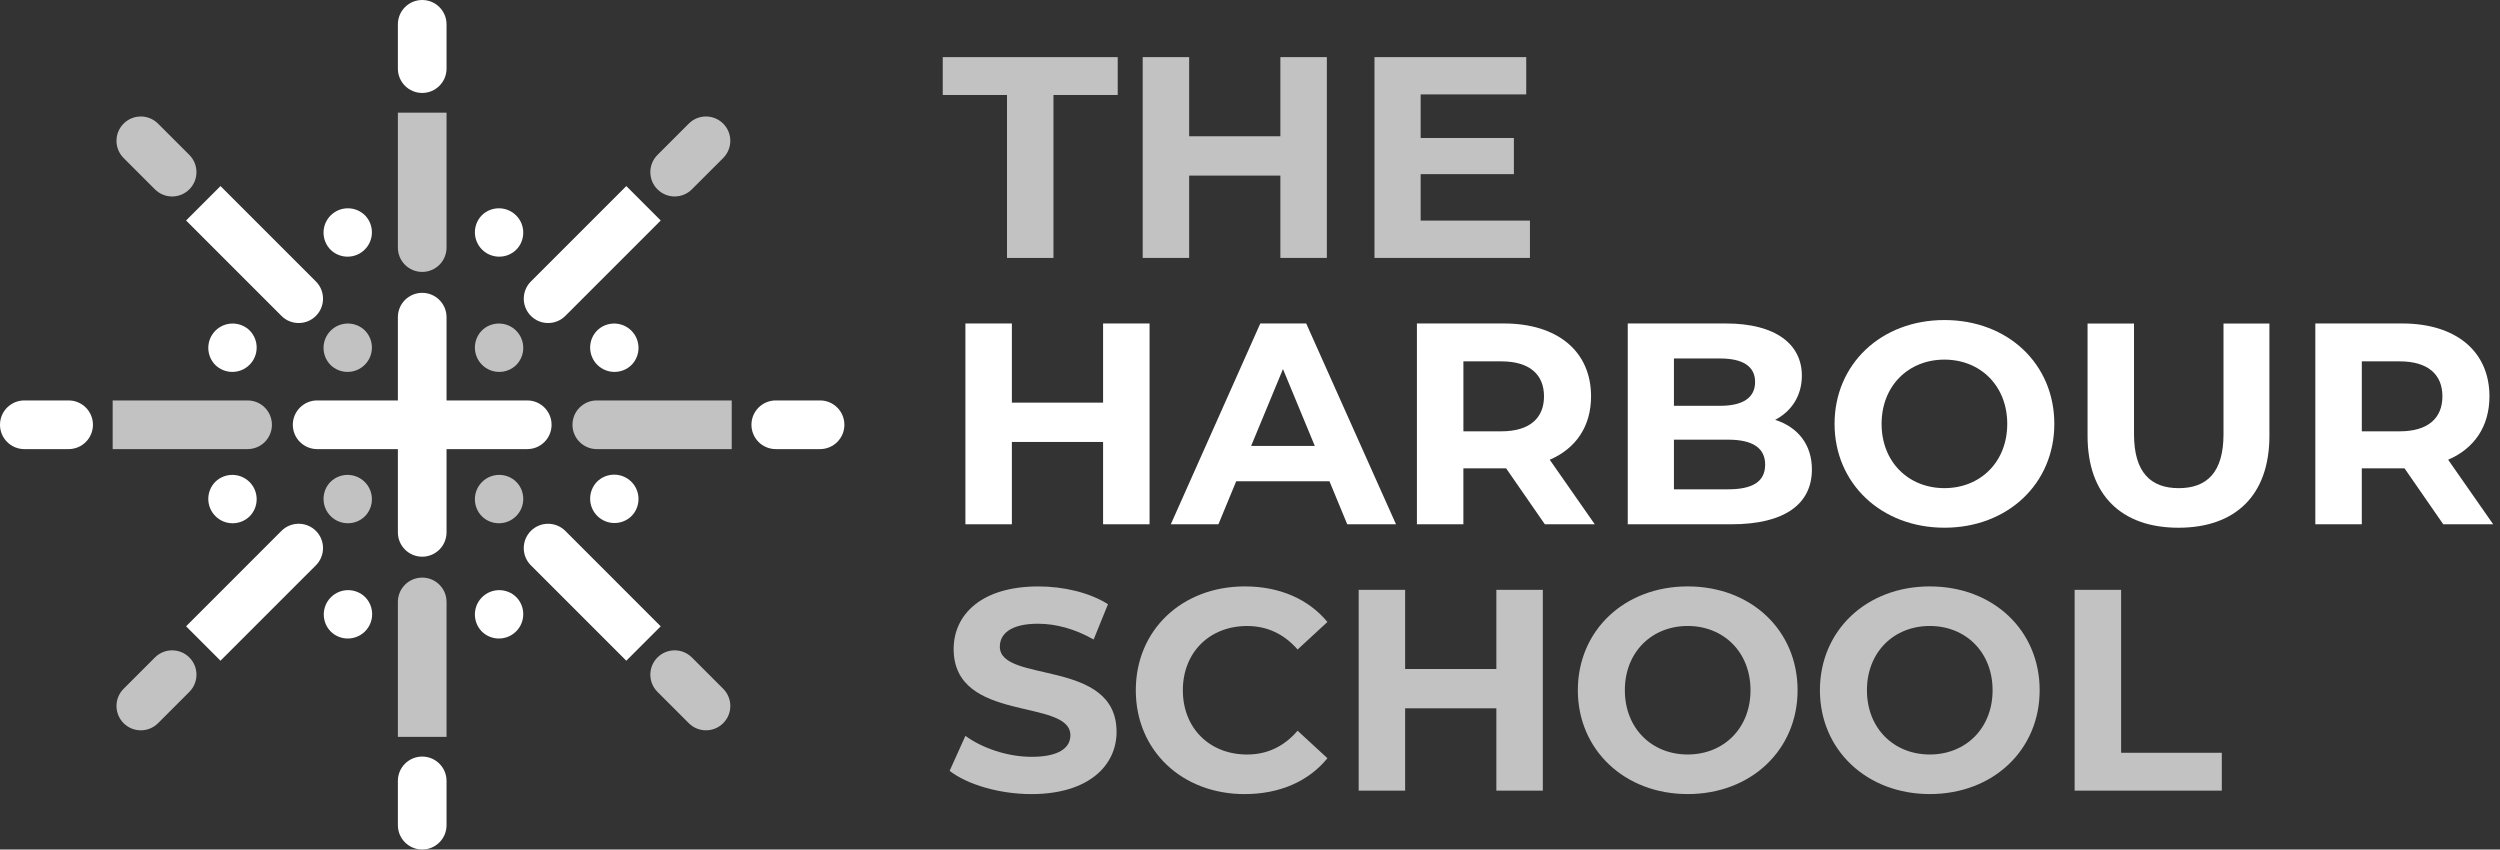 <svg width="206" height="70" viewBox="0 0 206 70" fill="none" xmlns="http://www.w3.org/2000/svg">
<rect x="0" y="0" width="206" height="70" fill="#333333" stroke="none"/>
<g clip-path="url(#clip0_158_4684)">
<path d="M78.249 63.519L79.549 60.636C80.945 61.653 83.023 62.362 85.009 62.362C87.278 62.362 88.2 61.607 88.2 60.59C88.2 57.494 78.581 59.621 78.581 53.475C78.581 50.662 80.85 48.322 85.554 48.322C87.635 48.322 89.762 48.818 91.298 49.786L90.116 52.695C88.58 51.821 86.997 51.395 85.53 51.395C83.262 51.395 82.386 52.245 82.386 53.286C82.386 56.335 92.005 54.231 92.005 60.305C92.005 63.069 89.713 65.433 84.986 65.433C82.363 65.433 79.714 64.652 78.249 63.519Z" fill="white" fill-opacity="0.7"/>
<path d="M93.59 56.875C93.59 51.889 97.418 48.32 102.572 48.32C105.431 48.32 107.818 49.36 109.38 51.251L106.921 53.52C105.811 52.243 104.416 51.583 102.762 51.583C99.666 51.583 97.467 53.756 97.467 56.877C97.467 59.999 99.666 62.172 102.762 62.172C104.416 62.172 105.811 61.51 106.921 60.21L109.38 62.478C107.82 64.393 105.433 65.433 102.549 65.433C97.42 65.433 93.59 61.864 93.59 56.877V56.875Z" fill="white" fill-opacity="0.7"/>
<path d="M127.128 48.603V65.148H123.3V58.365H115.783V65.148H111.955V48.603H115.783V55.126H123.3V48.603H127.128Z" fill="white" fill-opacity="0.7"/>
<path d="M130.014 56.875C130.014 51.958 133.842 48.32 139.067 48.32C144.293 48.32 148.121 51.937 148.121 56.875C148.121 61.814 144.267 65.431 139.067 65.431C133.867 65.431 130.014 61.791 130.014 56.875ZM144.242 56.875C144.242 53.731 142.02 51.58 139.065 51.58C136.111 51.58 133.888 53.731 133.888 56.875C133.888 60.02 136.111 62.17 139.065 62.17C142.02 62.17 144.242 60.02 144.242 56.875Z" fill="white" fill-opacity="0.7"/>
<path d="M149.961 56.875C149.961 51.958 153.789 48.32 159.015 48.32C164.24 48.32 168.068 51.937 168.068 56.875C168.068 61.814 164.215 65.431 159.015 65.431C153.815 65.431 149.961 61.791 149.961 56.875ZM164.189 56.875C164.189 53.731 161.967 51.58 159.012 51.58C156.058 51.58 153.836 53.731 153.836 56.875C153.836 60.02 156.058 62.17 159.012 62.17C161.967 62.17 164.189 60.02 164.189 56.875Z" fill="white" fill-opacity="0.7"/>
<path d="M170.951 48.603H174.78V62.029H183.076V65.148H170.949V48.603H170.951Z" fill="white" fill-opacity="0.7"/>
<path d="M82.977 7.827H77.682V4.708H92.1V7.827H86.805V21.254H82.977V7.827Z" fill="white" fill-opacity="0.7"/>
<path d="M109.332 4.706V21.252H105.503V14.469H97.986V21.252H94.158V4.706H97.986V11.229H105.503V4.706H109.332Z" fill="white" fill-opacity="0.7"/>
<path d="M126.067 18.179V21.252H113.257V4.706H125.761V7.779H117.062V11.371H124.744V14.349H117.062V18.177H126.067V18.179Z" fill="white" fill-opacity="0.7"/>
<path d="M94.724 26.654V43.2H90.895V36.417H83.378V43.2H79.55V26.654H83.378V33.178H90.895V26.654H94.724Z" fill="white"/>
<path d="M109.545 39.654H101.863L100.398 43.2H96.475L103.849 26.654H107.631L115.03 43.2H111.012L109.547 39.654H109.545ZM108.34 36.746L105.717 30.411L103.093 36.746H108.34Z" fill="white"/>
<path d="M127.295 43.2L124.104 38.591H120.582V43.2H116.754V26.654H123.917C128.336 26.654 131.103 28.946 131.103 32.658C131.103 35.14 129.849 36.959 127.698 37.882L131.409 43.2H127.295ZM123.703 29.774H120.584V35.541H123.703C126.044 35.541 127.226 34.455 127.226 32.658C127.226 30.863 126.044 29.776 123.703 29.776V29.774Z" fill="white"/>
<path d="M149.301 38.686C149.301 41.545 147.032 43.2 142.683 43.2H134.127V26.654H142.21C146.346 26.654 148.473 28.381 148.473 30.955C148.473 32.61 147.623 33.887 146.274 34.596C148.119 35.187 149.301 36.605 149.301 38.686ZM137.932 29.539V33.439H141.737C143.605 33.439 144.62 32.777 144.62 31.477C144.62 30.177 143.603 29.539 141.737 29.539H137.932ZM145.449 38.285C145.449 36.89 144.386 36.229 142.4 36.229H137.932V40.319H142.4C144.386 40.319 145.449 39.705 145.449 38.287V38.285Z" fill="white"/>
<path d="M151.168 34.927C151.168 30.01 154.997 26.372 160.222 26.372C165.447 26.372 169.276 29.989 169.276 34.927C169.276 39.865 165.422 43.483 160.222 43.483C155.022 43.483 151.168 39.842 151.168 34.927ZM165.397 34.927C165.397 31.783 163.175 29.632 160.22 29.632C157.265 29.632 155.043 31.783 155.043 34.927C155.043 38.072 157.265 40.222 160.22 40.222C163.175 40.222 165.397 38.072 165.397 34.927Z" fill="white"/>
<path d="M172.015 35.921V26.657H175.843V35.78C175.843 38.924 177.215 40.224 179.53 40.224C181.845 40.224 183.217 38.924 183.217 35.78V26.657H186.999V35.921C186.999 40.79 184.209 43.485 179.507 43.485C174.805 43.485 172.015 40.79 172.015 35.921Z" fill="white"/>
<path d="M201.324 43.2L198.133 38.591H194.611V43.2H190.783V26.654H197.945C202.365 26.654 205.131 28.946 205.131 32.658C205.131 35.14 203.878 36.959 201.727 37.882L205.437 43.2H201.324ZM197.732 29.774H194.613V35.541H197.732C200.073 35.541 201.255 34.455 201.255 32.658C201.255 30.863 200.073 29.776 197.732 29.776V29.774Z" fill="white"/>
<path d="M20.401 37.006H9.284V32.996H20.401C21.509 32.996 22.406 33.893 22.406 35.001C22.406 36.109 21.509 37.006 20.401 37.006Z" fill="white" fill-opacity="0.7"/>
<path d="M5.654 32.996H2.005C0.898 32.996 0 33.894 0 35.001C0 36.108 0.898 37.006 2.005 37.006H5.654C6.761 37.006 7.659 36.108 7.659 35.001C7.659 33.894 6.761 32.996 5.654 32.996Z" fill="white"/>
<path d="M45.45 35.001C45.45 35.554 45.226 36.056 44.863 36.419C44.5 36.782 43.998 37.006 43.445 37.006H36.795V43.867C36.795 44.975 35.896 45.872 34.79 45.872C34.235 45.872 33.735 45.648 33.372 45.285C33.009 44.922 32.785 44.422 32.785 43.867V37.006H26.133C25.027 37.006 24.128 36.109 24.128 35.001C24.128 34.448 24.354 33.946 24.717 33.583C25.08 33.22 25.58 32.996 26.133 32.996H32.785V26.135C32.785 25.027 33.682 24.13 34.79 24.13C35.343 24.13 35.843 24.354 36.206 24.717C36.569 25.08 36.795 25.58 36.795 26.135V32.996H43.445C44.553 32.996 45.45 33.893 45.45 35.001Z" fill="white"/>
<path d="M36.795 49.599V60.716H32.785V49.599C32.785 48.491 33.682 47.594 34.79 47.594C35.898 47.594 36.795 48.491 36.795 49.599Z" fill="white" fill-opacity="0.7"/>
<path d="M36.795 64.346C36.795 63.239 35.897 62.341 34.79 62.341C33.683 62.341 32.785 63.239 32.785 64.346V67.995C32.785 69.102 33.683 70 34.79 70C35.897 70 36.795 69.102 36.795 67.995V64.346Z" fill="white"/>
<path d="M49.177 32.996H60.294V37.006H49.177C48.069 37.006 47.172 36.109 47.172 35.001C47.172 33.893 48.069 32.996 49.177 32.996Z" fill="white" fill-opacity="0.7"/>
<path d="M67.573 32.996H63.924C62.817 32.996 61.919 33.894 61.919 35.001C61.919 36.108 62.817 37.006 63.924 37.006H67.573C68.68 37.006 69.578 36.108 69.578 35.001C69.578 33.894 68.68 32.996 67.573 32.996Z" fill="white"/>
<path d="M32.785 20.401V9.284H36.795V20.401C36.795 21.509 35.898 22.406 34.79 22.406C33.682 22.406 32.785 21.509 32.785 20.401Z" fill="white" fill-opacity="0.7"/>
<path d="M36.795 2.005C36.795 0.898 35.897 0 34.79 0C33.683 0 32.785 0.898 32.785 2.005V5.654C32.785 6.761 33.683 7.659 34.79 7.659C35.897 7.659 36.795 6.761 36.795 5.654V2.005Z" fill="white"/>
<path d="M27.222 30.058L27.247 30.084C26.464 29.301 26.464 28.03 27.247 27.247C28.03 26.464 29.301 26.464 30.084 27.247L30.058 27.222C30.841 28.005 30.841 29.276 30.058 30.058C29.276 30.841 28.005 30.841 27.222 30.058Z" fill="white" fill-opacity="0.7"/>
<path d="M23.193 26.03L15.332 18.168L18.168 15.332L26.03 23.193C26.813 23.976 26.813 25.247 26.03 26.03C25.247 26.813 23.976 26.813 23.193 26.03Z" fill="white"/>
<path d="M13.021 10.186C12.238 9.403 10.969 9.403 10.186 10.186C9.403 10.969 9.403 12.239 10.186 13.021L12.766 15.602C13.549 16.384 14.818 16.384 15.601 15.602C16.384 14.819 16.384 13.549 15.601 12.766L13.021 10.186Z" fill="white" fill-opacity="0.7"/>
<path d="M30.058 42.554L30.084 42.529C29.301 43.312 28.03 43.312 27.247 42.529C26.464 41.746 26.464 40.475 27.247 39.693L27.222 39.718C28.005 38.935 29.276 38.935 30.058 39.718C30.841 40.501 30.841 41.771 30.058 42.554Z" fill="white" fill-opacity="0.7"/>
<path d="M20.562 42.554L20.587 42.529C19.804 43.312 18.534 43.312 17.751 42.529C16.968 41.746 16.968 40.475 17.751 39.693L17.726 39.718C18.508 38.935 19.779 38.935 20.562 39.718C21.345 40.501 21.345 41.771 20.562 42.554Z" fill="white"/>
<path d="M26.03 46.581L18.168 54.442L15.332 51.606L23.193 43.744C23.976 42.962 25.247 42.962 26.03 43.744C26.813 44.527 26.813 45.798 26.03 46.581Z" fill="white"/>
<path d="M12.766 54.175L10.186 56.755C9.403 57.538 9.403 58.808 10.186 59.591C10.969 60.374 12.239 60.374 13.022 59.591L15.602 57.011C16.385 56.227 16.385 54.958 15.602 54.175C14.819 53.392 13.549 53.392 12.766 54.175Z" fill="white" fill-opacity="0.7"/>
<path d="M42.554 39.718L42.529 39.693C43.312 40.475 43.312 41.746 42.529 42.529C41.746 43.312 40.475 43.312 39.692 42.529L39.718 42.554C38.935 41.771 38.935 40.501 39.718 39.718C40.501 38.935 41.771 38.935 42.554 39.718Z" fill="white" fill-opacity="0.7"/>
<path d="M46.581 43.746L54.442 51.608L51.606 54.444L43.744 46.583C42.962 45.8 42.962 44.529 43.744 43.746C44.527 42.964 45.798 42.964 46.581 43.746Z" fill="white"/>
<path d="M57.011 54.175C56.228 53.392 54.958 53.392 54.175 54.175C53.392 54.958 53.392 56.227 54.175 57.01L56.756 59.59C57.539 60.373 58.808 60.373 59.591 59.59C60.374 58.807 60.374 57.538 59.591 56.755L57.011 54.175Z" fill="white" fill-opacity="0.7"/>
<path d="M39.718 27.222L39.692 27.247C40.475 26.464 41.746 26.464 42.529 27.247C43.312 28.03 43.312 29.301 42.529 30.084L42.554 30.058C41.771 30.841 40.501 30.841 39.718 30.058C38.935 29.276 38.935 28.005 39.718 27.222Z" fill="white" fill-opacity="0.7"/>
<path d="M43.746 23.193L51.608 15.332L54.444 18.168L46.583 26.03C45.8 26.813 44.529 26.813 43.746 26.03C42.963 25.247 42.963 23.976 43.746 23.193Z" fill="white"/>
<path d="M56.755 10.186L54.175 12.766C53.392 13.549 53.392 14.818 54.175 15.601C54.958 16.384 56.227 16.384 57.01 15.601L59.59 13.021C60.373 12.238 60.373 10.969 59.59 10.186C58.807 9.403 57.538 9.403 56.755 10.186Z" fill="white" fill-opacity="0.7"/>
<path d="M27.222 20.562L27.247 20.587C26.464 19.804 26.464 18.534 27.247 17.751C28.03 16.968 29.301 16.968 30.084 17.751L30.058 17.725C30.841 18.508 30.841 19.779 30.058 20.562C29.276 21.345 28.005 21.345 27.222 20.562Z" fill="white"/>
<path d="M17.726 30.058L17.751 30.084C16.968 29.301 16.968 28.03 17.751 27.247C18.534 26.464 19.804 26.464 20.587 27.247L20.562 27.222C21.345 28.005 21.345 29.276 20.562 30.058C19.779 30.841 18.508 30.841 17.726 30.058Z" fill="white"/>
<path d="M39.718 17.725L39.692 17.751C40.475 16.968 41.746 16.968 42.529 17.751C43.312 18.534 43.312 19.804 42.529 20.587L42.554 20.562C41.771 21.345 40.501 21.345 39.718 20.562C38.935 19.779 38.935 18.508 39.718 17.725Z" fill="white"/>
<path d="M49.215 27.222L49.189 27.247C49.972 26.464 51.243 26.464 52.026 27.247C52.809 28.03 52.809 29.301 52.026 30.084L52.051 30.058C51.268 30.841 49.998 30.841 49.215 30.058C48.432 29.276 48.432 28.005 49.215 27.222Z" fill="white"/>
<path d="M49.215 39.673L49.189 39.699C49.972 38.916 51.243 38.916 52.026 39.699C52.809 40.482 52.809 41.752 52.026 42.535L52.051 42.51C51.268 43.293 49.998 43.293 49.215 42.51C48.432 41.727 48.432 40.456 49.215 39.673Z" fill="white"/>
<path d="M42.554 49.215L42.529 49.189C43.312 49.972 43.312 51.243 42.529 52.026C41.746 52.809 40.475 52.809 39.692 52.026L39.718 52.051C38.935 51.268 38.935 49.998 39.718 49.215C40.501 48.432 41.771 48.432 42.554 49.215Z" fill="white"/>
<path d="M30.103 49.215L30.078 49.189C30.86 49.972 30.86 51.243 30.078 52.026C29.294 52.809 28.024 52.809 27.241 52.026L27.266 52.051C26.483 51.268 26.483 49.998 27.266 49.215C28.049 48.432 29.32 48.432 30.103 49.215Z" fill="white"/>
</g>
<defs>
<clipPath id="clip0_158_4684">
<rect width="205.437" height="70" fill="white"/>
</clipPath>
</defs>
</svg>
